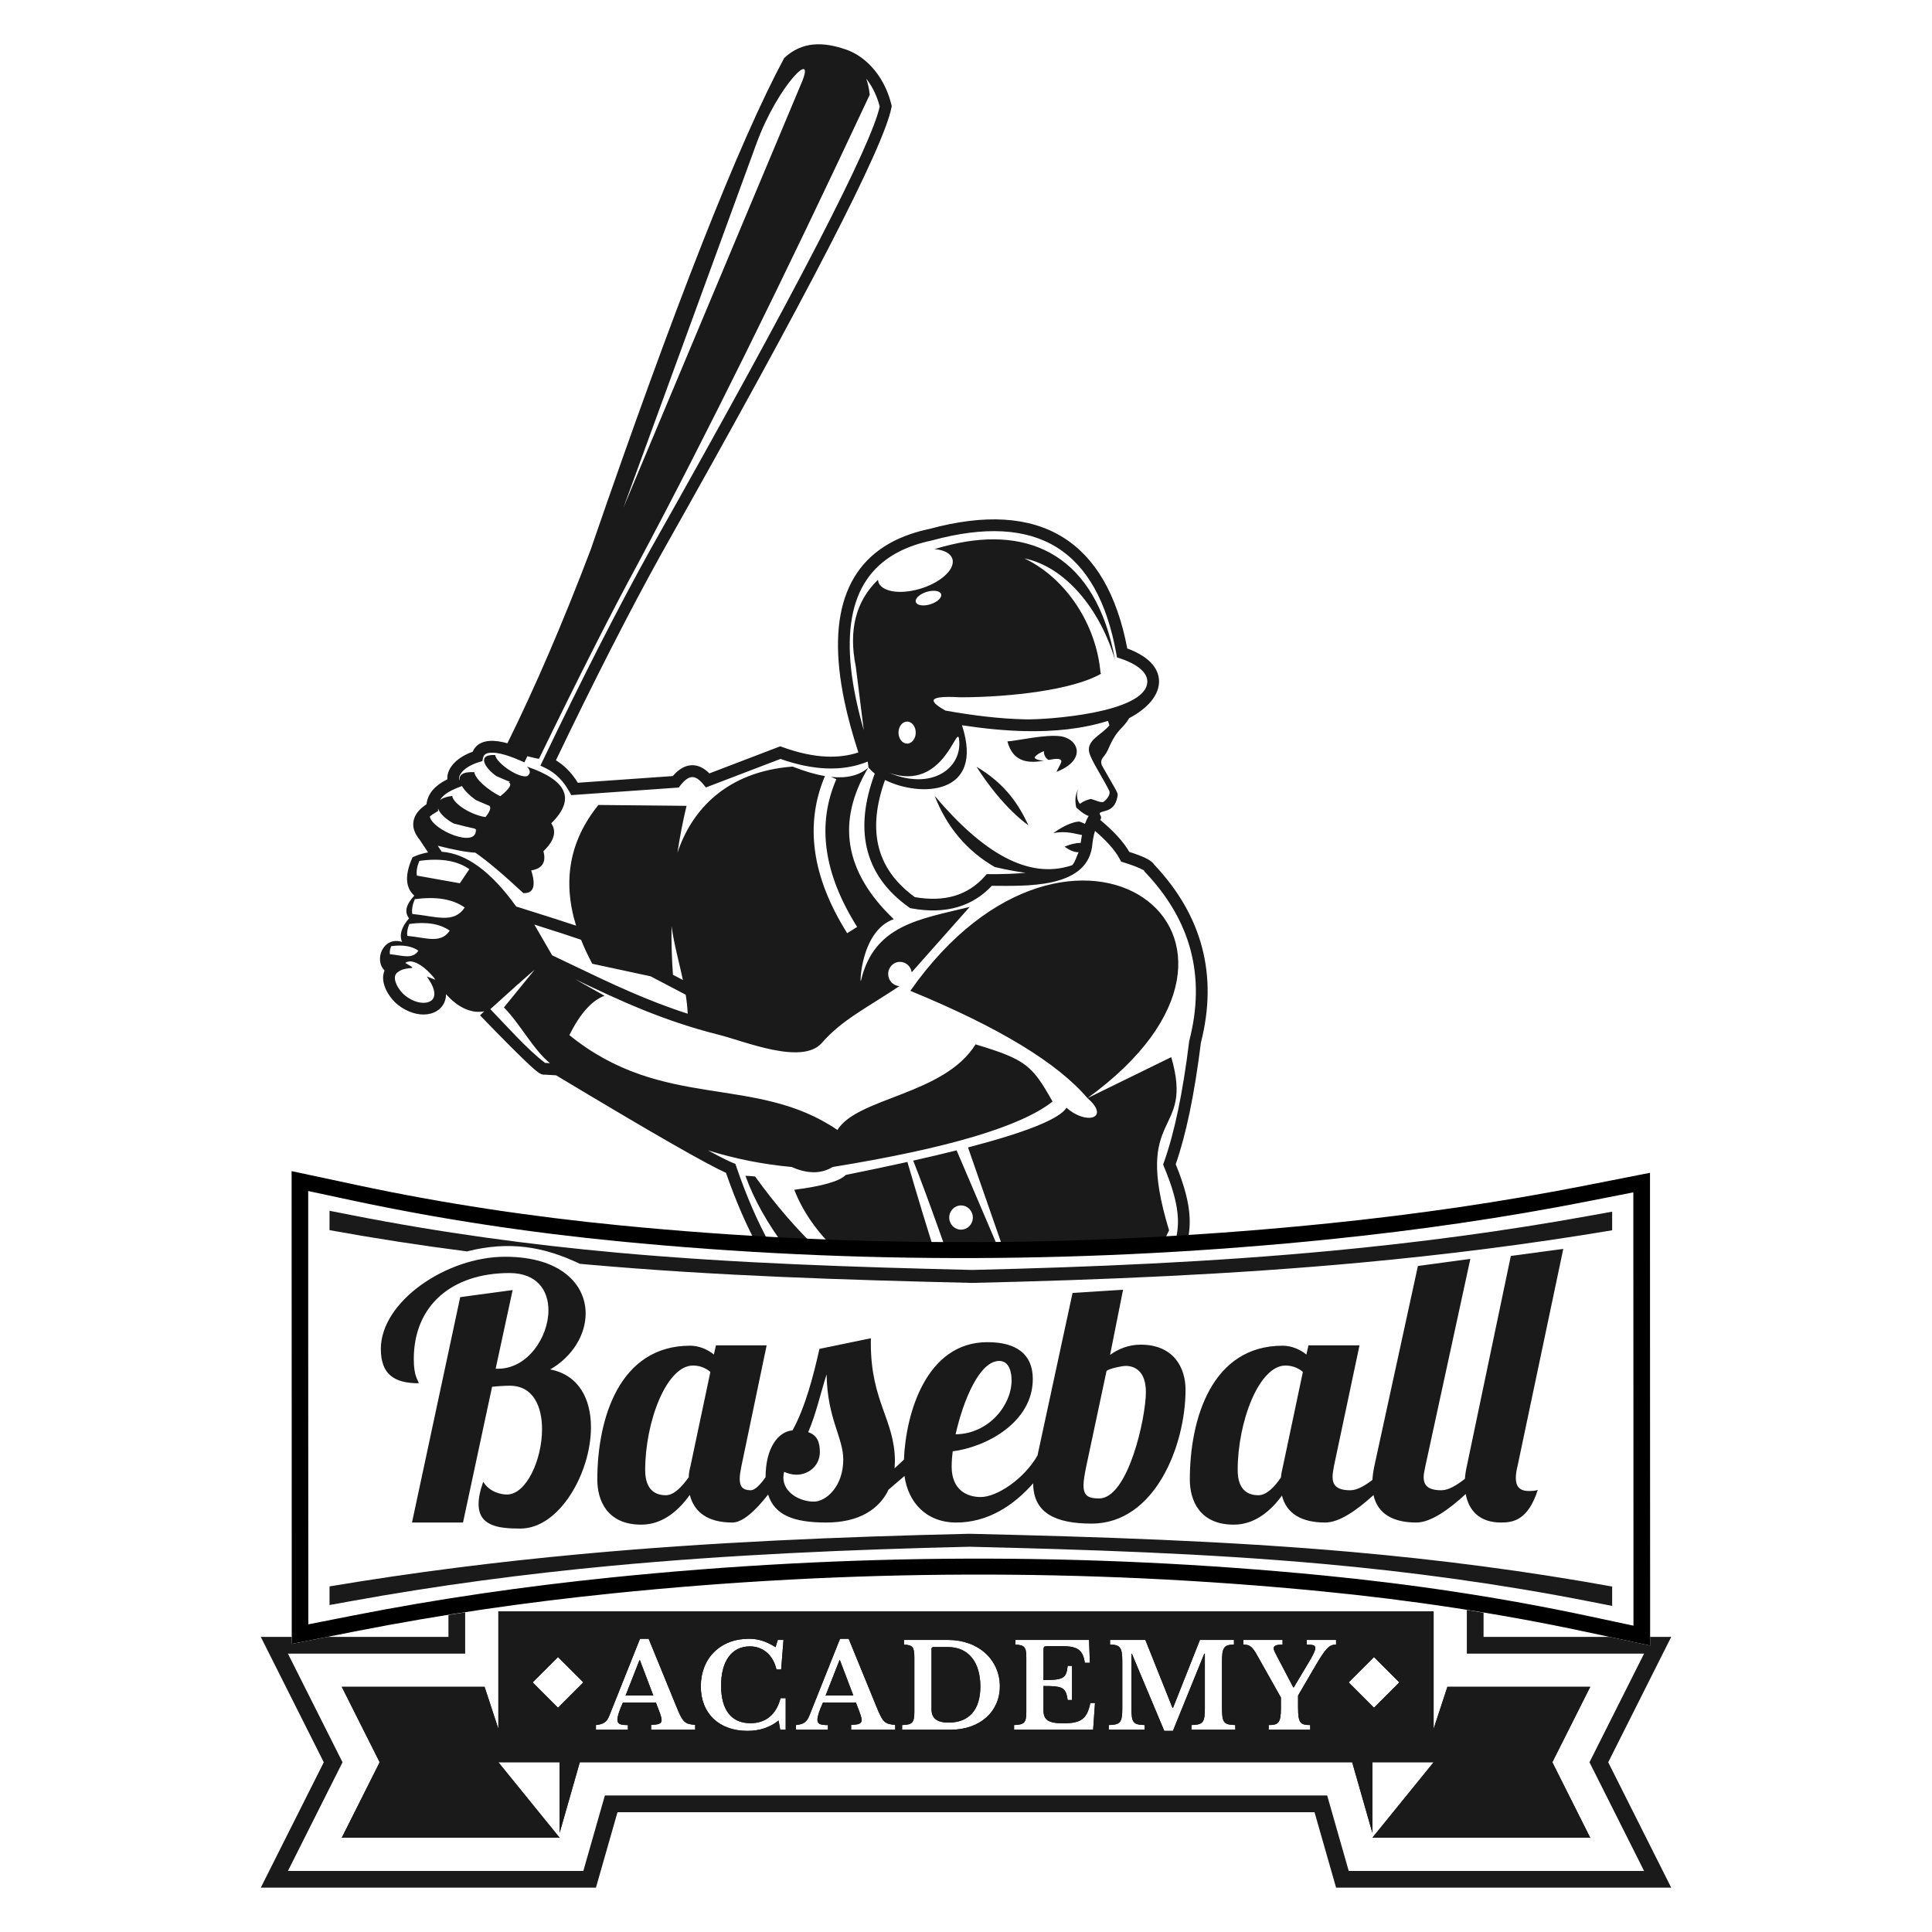 <?xml version="1.0" encoding="utf-8"?>
<!-- Generator: Adobe Illustrator 22.1.0, SVG Export Plug-In . SVG Version: 6.00 Build 0)  -->
<svg version="1.1" xmlns="http://www.w3.org/2000/svg" xmlns:xlink="http://www.w3.org/1999/xlink" x="0px" y="0px"
	 viewBox="22.366 337.079 100 100" enable-background="new 22.366 337.079 100 100" xml:space="preserve">
<g id="background">
	<g>
		<path fill-rule="evenodd" clip-rule="evenodd" fill="#1A1A1A" d="M67.384,341.98c-4.533,9.687-8.538,17.786-12.013,24.298
			c-1.301,2.39-3.002,5.747-5.104,10.071c-0.019,0.014-0.221-0.029-0.607-0.128l-0.024,0.052l-0.127,0.267l-0.27-0.118
			c-0.353-0.154-0.676-0.266-0.956-0.329c-0.268-0.06-0.491-0.074-0.656-0.036c-0.114,0.026-0.194,0.081-0.232,0.168
			c-0.01,0.023-0.018,0.048-0.024,0.074l-0.039,0.175l-0.17,0.051c-0.121,0.036-0.234,0.079-0.337,0.126
			c-0.265,0.122-0.467,0.275-0.587,0.436c-0.092,0.122-0.129,0.244-0.098,0.346c0.004,0.013,0.008,0.025,0.014,0.036l0.006,0.013
			c-0.05-0.274,0.147-0.469,0.755-0.436c0.057,0.372,0.73,0.939,1.346,1.246c0.49-0.395,0.632-0.636,0.426-0.723
			c0.029-0.005,0.058-0.01,0.086-0.015c-0.217-0.087-0.456-0.189-0.718-0.306c-0.616-0.438-1.023-1.14-0.058-1.088
			c0.067,0.438,1.266,1.237,1.671,1.084c0.172-0.138,0.161-0.3-0.032-0.487c2.107,0.713,2.528,1.691,1.264,2.936
			c0.288,0.425,0.153,0.907-0.406,1.445c0.153,0.569-0.058,0.9-0.632,0.994c0.256,0.808,0.12,1.2-0.407,1.174
			c-1.055-0.981-1.882-1.679-2.484-2.092c-0.443-0.022-1.093-0.142-1.947-0.36l0.207,0.312c1.281,0.091,2.566,1.037,3.854,2.835
			l0.373,0.117c1.26,0.395,2.168,0.686,2.726,0.873c-0.716-2.325-0.331-4.408,1.156-6.247c3.041,0.03,4.562,0.045,4.562,0.045
			c-0.193,0.805-0.349,1.615-0.471,2.429c0.738-2.223,2.549-4.202,5.959-4.461c0.618,0.244,1.176,0.407,1.675,0.491
			c-0.527,1.247-0.697,2.544-0.511,3.894c0.189,1.364,0.744,2.778,1.663,4.239l0.515-0.324c-0.873-1.388-1.398-2.721-1.575-4
			c-0.175-1.265-0.009-2.48,0.499-3.646l-0.279-0.121c0.834,0.087,1.481-0.076,1.942-0.488l-0.038-0.304
			c-0.651,0.266-1.365,0.384-2.141,0.354c-0.737-0.03-1.529-0.193-2.377-0.491l-3.859,1.476l-0.139-0.168
			c-0.21-0.254-0.403-0.377-0.578-0.369c-0.183,0.008-0.386,0.153-0.607,0.435l-0.084,0.107l-5.562,0.392l-0.094-0.171
			c-0.16-0.29-0.343-0.537-0.549-0.741c-0.203-0.201-0.43-0.362-0.68-0.483l-0.273-0.131l0.131-0.273
			c1.042-2.177,2.024-4.17,2.947-5.98c0.929-1.821,1.817-3.494,2.663-5.02l0.001-0.001c3.764-6.67,6.637-11.925,8.619-15.766
			c1.922-3.724,2.989-6.083,3.201-7.075c-0.139-0.549-0.381-1.041-0.695-1.441C67.289,341.396,67.349,341.673,67.384,341.98
			L67.384,341.98z M61.603,401.619c-0.605-1.112-1.159-2.391-1.661-3.837c-0.496-0.22-1.428-0.721-2.797-1.505
			c-1.462-0.836-3.461-2.017-5.996-3.54l-0.572-0.034c-0.109,0.018-0.237-0.028-0.383-0.138c-0.093-0.07-0.224-0.183-0.391-0.337
			c-0.503-0.463-1.367-1.327-2.591-2.595l0.219-0.211c-0.563,0.12-1.295-0.108-1.978-0.885c-0.001,0.084-0.01,0.164-0.027,0.239
			c-0.053,0.232-0.174,0.42-0.346,0.558c-0.163,0.131-0.369,0.214-0.601,0.244c-0.453,0.059-1.017-0.091-1.528-0.498
			c-0.215-0.17-0.464-0.467-0.613-0.791c-0.103-0.225-0.162-0.468-0.138-0.705c0.01-0.095,0.032-0.187,0.069-0.276
			c-0.557-0.541-0.08-1.78,0.908-1.477c-0.155-0.358-0.034-0.765,0.361-1.22c-0.252-0.319-0.162-0.71,0.271-1.174
			c-0.468-0.419-0.498-1.081-0.09-1.987c0.268-0.122,0.536-0.206,0.804-0.252l-0.438-0.658c-0.063-0.076-0.118-0.154-0.164-0.233
			c-0.152-0.258-0.2-0.513-0.144-0.766c0.054-0.242,0.201-0.465,0.443-0.669c0.065-0.055,0.139-0.11,0.22-0.164
			c0.032-0.284,0.149-0.539,0.35-0.766c0.178-0.201,0.422-0.376,0.731-0.525c-0.018-0.239,0.064-0.478,0.228-0.698
			c0.179-0.24,0.461-0.459,0.82-0.624c0.084-0.039,0.172-0.075,0.264-0.107l0.004-0.01c0.122-0.279,0.346-0.447,0.653-0.518
			c0.255-0.058,0.568-0.043,0.923,0.036c0.071,0.016,0.143,0.034,0.217,0.055c1.443-2.922,2.877-6.255,4.301-10
			c4.352-12.643,7.694-21.134,10.026-25.472c0.93-0.866,2.021-0.841,3.182-0.441v-0.001c0.485,0.167,0.928,0.464,1.303,0.857
			c0.5,0.525,0.877,1.224,1.065,2.015l0.014,0.061l-0.012,0.065c-0.189,1.011-1.279,3.446-3.271,7.306
			c-1.974,3.825-4.851,9.086-8.63,15.784l0,0c-0.829,1.494-1.713,3.16-2.651,5c-0.906,1.776-1.845,3.678-2.817,5.706
			c0.208,0.127,0.4,0.278,0.578,0.454c0.206,0.204,0.391,0.44,0.555,0.709l4.914-0.346c0.31-0.359,0.634-0.546,0.971-0.561
			c0.323-0.014,0.631,0.126,0.925,0.423l3.67-1.403l0.107,0.039c0.83,0.301,1.597,0.466,2.301,0.494
			c0.587,0.023,1.132-0.048,1.634-0.215c-0.309-0.946-0.55-1.833-0.724-2.663c-0.48-2.303-0.439-4.174,0.124-5.613
			c0.575-1.471,1.684-2.483,3.324-3.036c0.301-0.101,0.618-0.187,0.952-0.257c2.875-0.78,5.175-0.639,6.898,0.425
			c1.694,1.045,2.809,2.966,3.344,5.762c0.62,0.229,1.052,0.517,1.315,0.838c0.251,0.306,0.354,0.64,0.324,0.982
			c-0.029,0.329-0.182,0.653-0.444,0.957c-0.259,0.3-0.631,0.584-1.099,0.832c-0.372,0.634-0.599,0.483-1.097,1.633
			c-0.17,0.402-0.439,0.438-0.315,0.805c0.607,1.085,0.836,1.409,0.82,1.534c-0.111,0.847-0.653,0.795-0.878,0.899
			c-0.171,0.111,0.133,0.172-0.026,0.393c0.346,0.29,0.641,0.568,0.885,0.834c0.263,0.286,0.469,0.56,0.62,0.823
			c0.345,0.11,0.616,0.211,0.815,0.305c0.238,0.112,0.398,0.231,0.477,0.357c1.247,1.322,2.072,2.753,2.475,4.291
			c0.404,1.541,0.383,3.184-0.063,4.93c-0.166,1.339-0.36,2.542-0.583,3.608c-0.214,1.023-0.454,1.915-0.719,2.675
			c0.454,1.109,0.686,1.986,0.72,2.773c0.021,0.493-0.034,0.945-0.159,1.391c-0.217,0.014-0.433,0.027-0.65,0.04
			c0.153-0.454,0.223-0.907,0.202-1.404c-0.032-0.736-0.263-1.58-0.72-2.674l-0.045-0.109l0.039-0.11
			c0.273-0.764,0.519-1.665,0.736-2.705c0.219-1.043,0.41-2.233,0.575-3.569l0.001-0.011l0.007-0.027
			c0.426-1.654,0.449-3.206,0.07-4.655c-0.38-1.448-1.165-2.799-2.355-4.054l-0.041-0.043l-0.022-0.054
			c-0.001-0.003-0.07-0.037-0.207-0.101c-0.197-0.092-0.481-0.196-0.853-0.311l-0.122-0.038l-0.059-0.113
			c-0.128-0.248-0.324-0.516-0.588-0.804c-0.199-0.216-0.434-0.442-0.706-0.676c-0.068,0.223-0.122,0.501-0.157,0.85v0.004
			c-0.343,2.154-3.487,1.993-5.182,1.988c-0.501,0.533-1.089,0.9-1.765,1.099c-0.708,0.21-1.508,0.232-2.398,0.069l-0.067-0.012
			l-0.055-0.039c-1.19-0.844-1.921-1.881-2.194-3.109c-0.249-1.122-0.11-2.394,0.419-3.816c-0.132-0.102-0.243-0.211-0.328-0.323
			c-1.682,2.804-1.245,5.423,1.31,7.858c-1.725,0.607-1.764,3.467-1.699,3.189c0.677-2.887,3.02-3.183,5.628-3.821l-3.001,3.383
			c-0.041-0.306-0.296-0.541-0.606-0.541c-0.337,0-0.611,0.281-0.611,0.627c0,0.338,0.26,0.613,0.585,0.627
			c-1.777,1.182-2.972,1.748-4.02,2.943c-1.018,1.163-3.985-0.085-5.33-0.423c-2.86-0.717-5.096-1.755-7.424-2.869l1.509,0.85
			c-0.656,0.24-1.264,0.919-1.822,2.036c4.865,3.946,9.61,2.006,13.875,4.909c1.043-1.687,5.522-1.809,7.15-4.429
			c2.621,0.786,2.934,1.095,3.986,2.959c-1.634,1.293-5.428,2.422-11.381,3.387c-0.595,0.363-1.303,0.363-2.123,0
			c-1.475-0.134-2.918-0.421-4.331-0.86c0.611,0.332,1.04,0.548,1.287,0.647l0.13,0.053l0.045,0.131
			c0.53,1.547,1.116,2.896,1.757,4.045c0.028,0.051,0.057,0.101,0.086,0.151C62.079,401.642,61.841,401.631,61.603,401.619
			L61.603,401.619z M63.047,401.686c0.554,0.024,1.107,0.045,1.659,0.064c-1.112-1.052-2.197-2.311-3.256-3.776
			c-0.162-0.018-0.329-0.03-0.5-0.036C61.38,399.145,62.079,400.394,63.047,401.686L63.047,401.686z M65.627,401.78
			c1.721,0.053,3.427,0.084,5.118,0.094c-0.374-1.176-0.839-2.69-1.412-4.653c-0.977,0.217-2.039,0.441-3.189,0.672
			c-0.317,0.326-1.205,0.582-2.665,0.768C63.898,399.752,64.614,400.792,65.627,401.78L65.627,401.78z M71.368,401.876
			c0.921,0.002,1.838-0.002,2.75-0.012l-2.238-5.243c-0.688,0.172-1.436,0.35-2.247,0.532c0.365,0.925,0.796,2.083,1.292,3.474
			C71.067,401.022,71.215,401.439,71.368,401.876L71.368,401.876z M74.347,401.861c2.744-0.034,5.451-0.126,8.118-0.275
			c0.142-0.266,0.279-0.541,0.412-0.825c-1.919-6.303,1.32-4.801,0.113-8.965l-4.336,2.123c11.565-8.391-0.83-17.432-9.169-5.555
			c4.553,1.871,7.609,3.723,9.169,5.555l0,0c1.199,1.033-0.047,1.419-1.084,0.497c-0.369,0.579-2.069,1.264-5.1,2.054
			L74.347,401.861L74.347,401.861z M78.265,378.685c-0.147-0.149-0.223-0.52-0.071-0.798c-0.167,0.283-0.207,0.612-0.121,0.989
			c0.27,0.248,0.483,0.394,0.639,0.437c-0.068,0.116-0.131,0.25-0.188,0.406c-0.123-0.04-0.236-0.129-0.355-0.114
			c-0.571,0.07-1.145,0.507-1.283,0.593c0.694-0.131,1.138,0.048,1.482,0.102c-0.024,0.125-0.046,0.26-0.064,0.406
			c-0.245,0-0.524,0.065-0.838,0.196c0.294,0.206,0.536,0.301,0.727,0.285c-0.07,0.137-0.197,0.566-0.342,0.679
			c-2.256,0.755-4.612-0.645-7.107-3.593c0.632,1.623,1.669,2.85,3.111,3.683c0.598,0.139,1.129,0.239,1.594,0.299
			c-0.548,0.052-1.172,0.075-1.873,0.069l-0.138-0.001l-0.092,0.104c-0.443,0.502-0.968,0.842-1.575,1.021
			c-0.599,0.177-1.283,0.199-2.051,0.067c-1.031-0.747-1.664-1.649-1.899-2.705c-0.217-0.977-0.1-2.097,0.353-3.359
			c1.8,0.896,5.174,0.826,3.984-2.833c1.106,0.168,2.207,0.281,3.282,0.304c1.497,0.031,2.942-0.114,4.274-0.53l0.076,0.226
			c-0.368,0.477-1.192,0.758-1.049,1.391c0.095,0.419,0.684,1.285,1.033,1.989c0.106,0.214-0.162,0.498-0.283,0.579
			c-0.116,0.078-0.464-0.094-0.658-0.147C78.67,378.472,78.465,378.528,78.265,378.685L78.265,378.685z M74.509,375.454
			c0.308,1.164,1.206,1.113,1.906,0.999c-0.287-0.009-0.559-0.104-0.48-0.197c0.117-0.138,0.208-0.184,0.464-0.302
			c-0.018,0.137,0.063,0.368,0.242,0.459c0.33-0.058,0.558-0.097,0.645,0.018c0.066,0.087-0.083,0.266-0.24,0.601
			c1.58-0.613,1.156-1.711,0.211-1.845C76.482,375.077,74.975,375.43,74.509,375.454L74.509,375.454z M72.912,376.767
			c1.372,2.159,2.686,3.029,2.686,3.029C75.122,378.795,74.474,377.696,72.912,376.767L72.912,376.767z M46.275,377.765
			c0.148,0.243,0.412,0.506,0.715,0.721c0.256,0.114,0.495,0.217,0.718,0.309c0.08,0.108,0.009,0.3-0.213,0.575
			c-0.682-0.091-1.655-0.656-1.724-1.094c-0.313,0.039-0.517,0.118-0.634,0.222c0.03-0.052,0.066-0.102,0.108-0.15
			c0.158-0.179,0.406-0.335,0.743-0.47L46.275,377.765L46.275,377.765z M45.038,378.927c0.097,0.271,0.421,0.568,0.81,0.775
			c0.402,0.108,0.764,0.196,1.085,0.265c0.023,0.013,0.044,0.027,0.064,0.041c0.071,1.026-2.276,0.021-2.384-0.668
			c0.077-0.065,0.169-0.13,0.275-0.192l0.151-0.089L45.038,378.927L45.038,378.927z M47.087,380.094
			c-0.03-0.028-0.06-0.056-0.091-0.085C47.033,380.035,47.064,380.064,47.087,380.094L47.087,380.094z M42.615,386.053
			c-0.065,0.158-0.088,0.297-0.069,0.415c0.678,0.067,1.166,0.281,1.477-0.182C43.684,386.048,43.215,385.97,42.615,386.053
			L42.615,386.053z M43.552,384.903c0.891-0.124,1.588-0.009,2.091,0.346c-0.462,0.688-1.186,0.369-2.193,0.27
			C43.421,385.344,43.455,385.139,43.552,384.903L43.552,384.903z M43.833,383.623c1.103-0.154,1.965-0.011,2.588,0.429
			c-0.572,0.851-1.468,0.457-2.715,0.333C43.67,384.168,43.713,383.914,43.833,383.623L43.833,383.623z M44.071,381.638
			c1.103-0.154,1.965-0.011,2.588,0.429c0,0-0.164,0.243-0.492,0.73c0,0-0.741-0.132-2.223-0.397
			C43.908,382.184,43.951,381.93,44.071,381.638L44.071,381.638z M63.814,341.462c-6.123,14.606-9.185,21.908-9.185,21.908
			s2.296-6.284,6.887-18.851C62.636,341.453,64.7,339.456,63.814,341.462L63.814,341.462z M72.006,375.337
			c-0.106-0.823-0.786,2.73-3.606,1.749C70.648,378.021,72.195,376.8,72.006,375.337L72.006,375.337z M69.318,374.427
			c-0.247,0-0.446,0.256-0.446,0.571c0,0.315,0.2,0.571,0.446,0.571c0.246,0,0.446-0.256,0.446-0.571
			C69.765,374.683,69.565,374.427,69.318,374.427L69.318,374.427z M72.109,399.472c-0.337,0-0.611,0.281-0.611,0.627
			c0,0.346,0.274,0.627,0.611,0.627c0.338,0,0.611-0.281,0.611-0.627C72.72,399.753,72.447,399.472,72.109,399.472L72.109,399.472z
			 M47.746,389.312c0.793,0.82,1.914,2.087,2.815,2.768c0.005,0.004,0.006,0.008,0.005,0.014l0.266,0.016
			c-0.872-0.712-1.539-2.034-2.383-2.886l1.589-1.95c-0.472,0.397-1.203,1.047-2.29,2.037L47.746,389.312L47.746,389.312z
			 M43.342,386.921c0.8,0.45,0.125,0.101-0.378,0.468c-0.101,0.074-0.149,0.165-0.158,0.26c-0.012,0.118,0.024,0.254,0.086,0.388
			c0.108,0.235,0.287,0.448,0.439,0.569c0.376,0.298,0.77,0.411,1.074,0.371c0.118-0.015,0.22-0.055,0.295-0.116
			c0.066-0.053,0.114-0.127,0.134-0.218c0.045-0.2-0.023-0.483-0.258-0.842l-0.117-0.179l0.44,0.17
			C44.809,387.608,43.869,386.548,43.342,386.921L43.342,386.921z M57.962,389.549c-2.161-0.697-4.004-1.581-5.938-2.508
			c-0.391-0.187-0.784-0.376-1.079-0.516l-0.922-1.591c1.197,0.378,1.983,0.634,2.358,0.767l0.041,0.015l0.022,0.011
			c0.161,0.405,0.354,0.817,0.58,1.236l3.014,0.648l1.821,0.955C57.909,388.89,57.946,389.217,57.962,389.549L57.962,389.549z
			 M57.714,387.805l-0.516-0.271c-0.061-0.843-0.086-1.681-0.074-2.514C57.261,385.983,57.519,386.892,57.714,387.805
			L57.714,387.805z M81.748,372.415c-0.14,1.575-5.202,1.921-6.296,1.898c-1.351-0.028-2.753-0.205-4.158-0.456
			c-0.657-0.382-1.21-0.803,0.784-0.686c2.628-0.005,5.84-0.389,7.279-1.219l-0.029-0.048c-0.21-2.455-1.74-4.874-3.944-5.925
			c2.136,0.443,3.916,2.635,4.692,5.244c-0.983-5.394-4.4-6.915-8.446-5.962c-0.312,0.072-0.609,0.152-0.892,0.239
			c0.565,0.047,0.944,0.283,0.944,0.654c0,0.561-0.867,1.217-1.937,1.465c-1.047,0.243-1.899,0.005-1.936-0.531
			c-1.148,1.11-1.531,2.608-1.147,4.496c0.141,1.125,0.276,2.193,0.413,3.29c-0.163-0.568-0.3-1.112-0.408-1.633
			c-0.456-2.184-0.424-3.94,0.095-5.267c0.507-1.295,1.49-2.189,2.95-2.682c0.276-0.093,0.571-0.172,0.883-0.238l0.018-0.005
			c2.714-0.739,4.86-0.622,6.437,0.352c1.576,0.972,2.609,2.815,3.099,5.527l0.032,0.177l0.172,0.057
			c0.596,0.198,0.99,0.443,1.207,0.707C81.704,372.047,81.764,372.232,81.748,372.415L81.748,372.415z M70.423,367.689
			c-0.366,0.085-0.662,0.309-0.662,0.501c0,0.192,0.296,0.279,0.662,0.194c0.366-0.085,0.662-0.309,0.662-0.501
			C71.085,367.691,70.789,367.605,70.423,367.689z"/>
		<path fill-rule="evenodd" clip-rule="evenodd" d="M54.078,419.552c-2.231,0.228-4.458,0.501-6.677,0.827
			c-2.217,0.325-4.425,0.702-6.624,1.135l-3.311,0.653v-3.257c0-2.735-0.001-5.469-0.002-8.204
			c-0.002-4.265-0.004-8.529-0.004-12.794v-0.216l3.356,0.717c2.255,0.482,4.526,0.893,6.806,1.24
			c2.283,0.347,4.576,0.63,6.874,0.855c6.092,0.596,12.213,0.883,18.334,0.862c6.121-0.021,12.239-0.351,18.328-0.973
			c2.231-0.228,4.457-0.502,6.677-0.827c2.216-0.325,4.425-0.702,6.623-1.135l3.312-0.652v3.257c0,2.848,0.001,5.695,0.002,8.543
			l0.004,9.359v3.312l-3.356-0.717c-2.256-0.482-4.526-0.893-6.806-1.24c-2.283-0.348-4.576-0.631-6.875-0.855
			c-6.091-0.596-12.213-0.883-18.334-0.862C66.284,418.6,60.167,418.929,54.078,419.552L54.078,419.552z M106.914,421.223v-2.282
			c0-2.848,0-5.696-0.002-8.545l-0.005-9.357v-2.244l-2.28,0.449c-2.212,0.436-4.435,0.815-6.666,1.142
			c-2.232,0.327-4.472,0.603-6.716,0.833c-6.118,0.625-12.265,0.955-18.416,0.977c-6.15,0.021-12.3-0.267-18.421-0.866
			c-2.315-0.226-4.624-0.511-6.923-0.861c-2.297-0.349-4.584-0.764-6.856-1.249l-2.311-0.494v6.758l0.006,13.426v2.244l2.28-0.449
			c2.212-0.436,4.436-0.815,6.666-1.142c2.232-0.327,4.472-0.603,6.717-0.833c6.118-0.625,12.265-0.955,18.415-0.976
			c6.15-0.021,12.3,0.267,18.42,0.866c2.315,0.226,4.624,0.511,6.923,0.861c2.297,0.349,4.584,0.764,6.856,1.249L106.914,421.223z"
			/>
		<path fill-rule="evenodd" clip-rule="evenodd" fill="#1A1A1A" d="M72.68,402.811c6.201-0.146,12.403-0.409,18.577-0.989
			c4.489-0.422,8.96-1.014,13.39-1.817l1.164-0.211v0.964c-4.3,0.722-8.629,1.267-12.979,1.67
			c-6.696,0.619-13.421,0.899-20.147,1.054c-6.613-0.156-13.234-0.362-19.822-0.945c-0.161-0.014-0.322-0.028-0.482-0.043
			c-1.875-0.897-3.665-1.194-5.845-0.643c-2.421-0.311-4.712-0.665-7.114-1.1v-1.002l1.188,0.233
			c4.553,0.895,9.159,1.526,13.79,1.943C60.475,402.471,66.58,402.664,72.68,402.811L72.68,402.811z M105.811,420.201l-1.187-0.233
			c-4.553-0.895-9.159-1.526-13.79-1.943c-6.076-0.547-12.181-0.74-18.28-0.887c-6.201,0.146-12.403,0.409-18.576,0.989
			c-4.49,0.422-8.961,1.014-13.391,1.817l-1.165,0.211v-0.964c4.301-0.722,8.63-1.268,12.982-1.67
			c6.696-0.619,13.42-0.899,20.146-1.054c6.613,0.156,13.234,0.362,19.821,0.945c4.516,0.4,8.992,0.981,13.44,1.786V420.201z"/>
		<g>
			<path fill-rule="evenodd" clip-rule="evenodd" fill="#1A1A1A" d="M71.437,422.33h-0.754c-0.066,0-0.102,0.042-0.102,0.102v3.12
				c0,0.465,0.284,0.688,0.887,0.688c1.05,0,1.642-0.658,1.642-1.865C73.109,423.09,72.475,422.33,71.437,422.33z"/>
			<polygon fill-rule="evenodd" clip-rule="evenodd" fill="#1A1A1A" points="65.817,423.012 65.099,424.84 66.535,424.84 
				65.841,423.012 			"/>
			<path fill-rule="evenodd" clip-rule="evenodd" fill="#1A1A1A" d="M104.676,424.389h-7.393l-0.713,2.173v-2.173v-2.22v-1.685
				c-16.136,0-32.273,0-48.409,0v1.685v2.22v2.173l-0.713-2.173h-7.392l1.962,3.904l-1.962,3.905h11.275l-3.169-3.905h3.169v3.659
				l1.046-3.659c13.326,0,26.652,0,39.978,0l1.046,3.659v-3.659h3.169l-3.169,3.905h11.275l-1.962-3.905L104.676,424.389z
				 M51.249,425.472l-1.313-1.312l1.313-1.312l1.312,1.312L51.249,425.472z M58.349,426.609h-2.281v-0.248
				c0.386-0.018,0.543-0.06,0.543-0.253c0-0.114-0.06-0.29-0.157-0.543l-0.139-0.362h-1.708c-0.193,0.435-0.284,0.718-0.284,0.887
				c0,0.241,0.181,0.278,0.543,0.278v0.242h-1.654v-0.242c0.386-0.042,0.555-0.145,0.694-0.489l1.587-3.977h0.447l1.442,3.524
				c0.332,0.815,0.423,0.881,0.966,0.935V426.609z M63.033,426.609H62.75l-0.085-0.477c-0.446,0.362-0.984,0.537-1.611,0.537
				c-1.466,0-2.414-0.899-2.414-2.305c0-1.46,1.014-2.462,2.487-2.462c0.489,0,0.887,0.127,1.382,0.435l0.115-0.374h0.295
				l-0.121,1.527h-0.242c-0.169-0.736-0.688-1.195-1.376-1.195c-0.947,0-1.491,0.772-1.491,2.034c0,1.243,0.525,1.943,1.515,1.943
				c0.796,0,1.34-0.441,1.563-1.298h0.266V426.609z M68.702,426.609h-2.281v-0.248c0.386-0.018,0.543-0.06,0.543-0.253
				c0-0.114-0.06-0.29-0.157-0.543l-0.139-0.362H64.96c-0.193,0.435-0.284,0.718-0.284,0.887c0,0.241,0.181,0.278,0.543,0.278v0.242
				h-1.654v-0.242c0.386-0.042,0.555-0.145,0.694-0.489l1.587-3.977h0.447l1.442,3.524c0.332,0.815,0.422,0.881,0.966,0.935V426.609
				z M71.576,426.609h-2.517v-0.242c0.531-0.018,0.634-0.115,0.634-0.688v-2.788c0-0.561-0.078-0.664-0.537-0.688v-0.241h2.294
				c1.545,0,2.668,1.014,2.668,2.402C74.117,425.685,73.072,426.609,71.576,426.609z M78.946,426.609h-4.092v-0.242
				c0.537-0.018,0.634-0.121,0.634-0.688v-2.788c0-0.561-0.085-0.664-0.567-0.688v-0.241h3.814l0.042,1.183h-0.26
				c-0.102-0.676-0.374-0.863-1.231-0.863h-0.682c-0.205,0-0.229,0.03-0.229,0.223v1.533c1.032,0,1.183-0.084,1.255-0.736h0.223
				v1.768H77.63c-0.102-0.652-0.247-0.724-1.255-0.724v1.243c0,0.519,0.254,0.688,1.032,0.688c0.917,0,1.225-0.23,1.394-1.05h0.241
				L78.946,426.609z M86.304,426.609h-2.269v-0.242c0.597-0.018,0.694-0.121,0.694-0.869v-2.824h-0.03l-1.623,3.995h-0.447
				l-1.678-3.995h-0.024v2.782c0,0.797,0.091,0.893,0.688,0.911v0.242h-1.859v-0.242c0.598-0.018,0.7-0.121,0.7-0.869v-2.426
				c0-0.682-0.091-0.869-0.634-0.869v-0.241h1.828l1.406,3.519h0.024l1.394-3.519h1.762v0.241c-0.537,0-0.621,0.181-0.621,0.911
				v2.342c0,0.797,0.091,0.893,0.688,0.911V426.609z M91.52,422.203c-0.35,0-0.531,0.181-1.086,1.129l-0.881,1.509v0.615
				c0,0.803,0.115,0.911,0.628,0.911v0.242h-2.148v-0.242c0.501,0,0.633-0.109,0.633-0.869v-0.555l-1.249-2.221
				c-0.241-0.423-0.38-0.519-0.694-0.519v-0.241h2.028v0.241c-0.338,0-0.459,0.066-0.459,0.193c0,0.079,0.049,0.181,0.151,0.374
				l0.863,1.648h0.024l0.76-1.268c0.266-0.447,0.356-0.64,0.356-0.766c0-0.139-0.102-0.181-0.44-0.181v-0.241h1.515V422.203z
				 M93.484,425.472l-1.312-1.312l1.312-1.312l1.312,1.312L93.484,425.472z"/>
			<polygon fill-rule="evenodd" clip-rule="evenodd" fill="#1A1A1A" points="55.464,423.012 54.746,424.84 56.182,424.84 
				55.489,423.012 			"/>
		</g>
		<path fill-rule="evenodd" clip-rule="evenodd" fill="#1A1A1A" d="M49.304,416.197c2.018,0,3.65-2.88,3.65-5.246
			c0-1.431-0.605-2.697-2.109-2.99c1.174-0.678,1.834-1.816,1.834-2.898c0-1.504-1.284-2.935-4.163-2.935
			c-3.063,0-6.438,2.329-6.438,4.769c0,1.321,0.697,1.779,1.962,1.779c-0.018-0.165-0.257-0.312-0.257-1.248
			c0-2.788,1.981-4.457,4.952-4.457c1.431,0,2.018,0.899,2.018,1.926c0,1.394-1.082,3.027-2.605,3.027H48.02l0.88-4.072
			l-2.714,0.367l-2.495,11.665h2.641l1.504-7.025c0.33-0.037,0.678-0.055,0.917-0.055c1.211,0,1.669,1.064,1.669,2.256
			c0,1.559-0.807,3.375-1.816,3.375c-0.257,0-0.881-0.092-1.229-0.66c-0.165,0.459-0.239,0.844-0.239,1.155
			C47.139,416.087,48.203,416.197,49.304,416.197L49.304,416.197z M88.757,406.732c-3.668,0-4.806,3.779-4.806,6.933
			c0,1.082,0.514,2.33,2.274,2.33c1.119,0,1.944-0.752,2.495-1.504c0.239,0.954,1.045,1.394,2.238,1.394
			c0.747,0,1.668-0.665,2.499-1.42c0.217,0.973,1.019,1.42,2.215,1.42c0.765,0,1.714-0.697,2.559-1.475
			c0.16,0.873,0.736,1.475,1.824,1.475c0.624,0,1.394-0.11,1.907-1.688c-0.146,0.055-0.348,0.055-0.477,0.055
			c-0.514,0-0.66-0.293-0.66-0.678c0-0.202,0.037-0.404,0.091-0.624l2.365-11.23l-2.715,0.367l-2.274,10.863
			c-0.053,0.226-0.087,0.453-0.102,0.672c-0.425,0.333-0.85,0.593-1.219,0.593c-0.715,0-0.917-0.275-0.917-0.678
			c0-0.147,0.036-0.312,0.092-0.587l2.325-10.711l-2.714,0.367l-2.252,10.344c-0.056,0.265-0.09,0.508-0.104,0.73
			c-0.399,0.305-0.796,0.535-1.144,0.535c-0.733,0-0.917-0.293-0.917-0.697c0-0.165,0.037-0.367,0.074-0.568l1.32-6.236h-2.641
			l-0.11,0.477C89.656,406.916,89.197,406.732,88.757,406.732L88.757,406.732z M86.428,413.17c0-2.494,1.1-5.411,2.476-5.411
			c0.257,0,0.605,0.074,0.899,0.33l-1.027,4.861c-0.055,0.22-0.092,0.422-0.11,0.605c-0.348,0.514-0.752,0.917-1.174,0.917
			C87.033,414.472,86.428,414.271,86.428,413.17L86.428,413.17z M58.089,406.732c-3.668,0-4.806,3.779-4.806,6.933
			c0,1.082,0.514,2.33,2.274,2.33c1.137,0,1.963-0.77,2.513-1.541c0.22,0.88,0.917,1.431,2.201,1.431
			c0.532,0,1.192-0.605,1.853-1.449c0.33,1.064,1.32,1.449,3.008,1.449c1.706,0,2.751-0.697,3.228-1.706
			c0.278-0.237,0.556-0.476,0.823-0.703c0.184,1.347,1.112,2.409,2.68,2.409c1.624,0,2.962-0.872,3.98-2.03
			c0.003,1.573,1.213,2.085,3.026,2.085c3.283,0,4.861-4.053,4.861-6.933c0-1.082-0.569-2.329-2.33-2.329
			c-0.605,0-1.155,0.22-1.577,0.532l0.673-3.374l-2.615,0.167l-1.814,8.413c-0.706,1.225-2.101,2.149-2.939,2.149
			c-0.715,0-1.504-0.367-1.504-1.577c0-0.22,0.018-0.496,0.055-0.789c1.742-0.22,4.145-1.504,4.145-3.742
			c0-1.284-0.844-1.908-2.348-1.908c-3.18,0-4.23,3.713-4.322,6.078c-0.151,0.147-0.314,0.3-0.484,0.451l0.018-0.385
			c-0.018-2.146-1.247-3.063-1.247-6.089v-0.257l-2.66,0.55c-0.312,1.394-0.734,3.026-1.394,4.219
			c-0.734,0.055-1.394,0.899-1.394,2.421c-0.293,0.422-0.568,0.678-0.77,0.678c-0.422,0-0.569-0.202-0.569-0.587
			c0-0.184,0.037-0.404,0.092-0.679l1.302-6.236h-2.623l-0.11,0.477C58.988,406.916,58.53,406.732,58.089,406.732L58.089,406.732z
			 M55.76,413.17c0-2.494,1.101-5.411,2.476-5.411c0.257,0,0.605,0.074,0.899,0.33l-1.027,4.861
			c-0.055,0.202-0.092,0.403-0.092,0.587c-0.367,0.514-0.77,0.935-1.192,0.935C56.365,414.472,55.76,414.271,55.76,413.17
			L55.76,413.17z M63.592,413.409c0.642,0,1.21-0.477,1.21-1.174c0-0.55-0.165-0.88-0.605-1.027c0.403-0.917,0.66-2.091,0.954-2.99
			c0.036,2.293,0.862,3.265,0.862,4.402c0,1.412-0.899,2.183-1.523,2.183c-0.715,0-1.577-0.459-1.577-1.248
			c0-0.091,0.018-0.202,0.037-0.293C63.17,413.354,63.372,413.409,63.592,413.409L63.592,413.409z M71.828,411.318
			c0.385-1.724,1.229-3.797,2.256-3.797c0.55,0,0.642,0.642,0.642,1.027C74.707,409.851,73.515,411.299,71.828,411.318
			L71.828,411.318z M79.641,408.035c0.165-0.128,0.807-0.257,0.99-0.257c0.458,0,1.046,0.257,1.046,1.357
			c0,1.321-0.917,5.503-2.421,5.503c-0.55,0-0.807-0.128-0.807-0.679c0-0.239,0.055-0.569,0.147-1.009L79.641,408.035z"/>
		<g>
			<path fill-rule="evenodd" clip-rule="evenodd" fill="#1A1A1A" d="M108.868,421.804h-1.093v0.449l-2.103-0.449h-6.517v-1.25
				c-0.289-0.048-0.577-0.099-0.866-0.144v2.261h9.174l-2.826,5.623l2.826,5.624H95.12h-2.945l-0.62-2.171l-0.495-1.734
				c-12.462,0-24.924,0-37.386,0l-0.495,1.734l-0.62,2.171h-2.945H37.269l2.826-5.624l-2.826-5.623h9.174v-2.139
				c-0.289,0.044-0.577,0.091-0.866,0.138v1.135h-6.272l-1.84,0.363v-0.363h-1.601l3.261,6.489l-3.261,6.49h17.347l1.116-3.905
				h0.674c11.576,0,23.153,0,34.73,0h0.675l1.116,3.905h17.346l-3.261-6.49L108.868,421.804z"/>
		</g>
		<g>
			<path fill-rule="evenodd" clip-rule="evenodd" fill="#1A1A1A" d="M71.437,422.33h-0.754c-0.066,0-0.102,0.042-0.102,0.102v3.12
				c0,0.465,0.284,0.688,0.887,0.688c1.05,0,1.642-0.658,1.642-1.865C73.109,423.09,72.475,422.33,71.437,422.33z"/>
			<polygon fill-rule="evenodd" clip-rule="evenodd" fill="#1A1A1A" points="65.817,423.012 65.099,424.84 66.535,424.84 
				65.841,423.012 			"/>
			<path fill-rule="evenodd" clip-rule="evenodd" fill="#1A1A1A" d="M104.676,424.389h-7.393l-0.713,2.173v-2.173v-2.22v-1.685
				c-16.136,0-32.273,0-48.409,0v1.685v2.22v2.173l-0.713-2.173h-7.392l1.962,3.904l-1.962,3.905h11.275l-3.169-3.905h3.169v3.659
				l1.046-3.659c13.326,0,26.652,0,39.978,0l1.046,3.659v-3.659h3.169l-3.169,3.905h11.275l-1.962-3.905L104.676,424.389z
				 M51.249,425.472l-1.313-1.312l1.313-1.312l1.312,1.312L51.249,425.472z M58.349,426.609h-2.281v-0.248
				c0.386-0.018,0.543-0.06,0.543-0.253c0-0.114-0.06-0.29-0.157-0.543l-0.139-0.362h-1.708c-0.193,0.435-0.284,0.718-0.284,0.887
				c0,0.241,0.181,0.278,0.543,0.278v0.242h-1.654v-0.242c0.386-0.042,0.555-0.145,0.694-0.489l1.587-3.977h0.447l1.442,3.524
				c0.332,0.815,0.423,0.881,0.966,0.935V426.609z M63.033,426.609H62.75l-0.085-0.477c-0.446,0.362-0.984,0.537-1.611,0.537
				c-1.466,0-2.414-0.899-2.414-2.305c0-1.46,1.014-2.462,2.487-2.462c0.489,0,0.887,0.127,1.382,0.435l0.115-0.374h0.295
				l-0.121,1.527h-0.242c-0.169-0.736-0.688-1.195-1.376-1.195c-0.947,0-1.491,0.772-1.491,2.034c0,1.243,0.525,1.943,1.515,1.943
				c0.796,0,1.34-0.441,1.563-1.298h0.266V426.609z M68.702,426.609h-2.281v-0.248c0.386-0.018,0.543-0.06,0.543-0.253
				c0-0.114-0.06-0.29-0.157-0.543l-0.139-0.362H64.96c-0.193,0.435-0.284,0.718-0.284,0.887c0,0.241,0.181,0.278,0.543,0.278v0.242
				h-1.654v-0.242c0.386-0.042,0.555-0.145,0.694-0.489l1.587-3.977h0.447l1.442,3.524c0.332,0.815,0.422,0.881,0.966,0.935V426.609
				z M71.576,426.609h-2.517v-0.242c0.531-0.018,0.634-0.115,0.634-0.688v-2.788c0-0.561-0.078-0.664-0.537-0.688v-0.241h2.294
				c1.545,0,2.668,1.014,2.668,2.402C74.117,425.685,73.072,426.609,71.576,426.609z M78.946,426.609h-4.092v-0.242
				c0.537-0.018,0.634-0.121,0.634-0.688v-2.788c0-0.561-0.085-0.664-0.567-0.688v-0.241h3.814l0.042,1.183h-0.26
				c-0.102-0.676-0.374-0.863-1.231-0.863h-0.682c-0.205,0-0.229,0.03-0.229,0.223v1.533c1.032,0,1.183-0.084,1.255-0.736h0.223
				v1.768H77.63c-0.102-0.652-0.247-0.724-1.255-0.724v1.243c0,0.519,0.254,0.688,1.032,0.688c0.917,0,1.225-0.23,1.394-1.05h0.241
				L78.946,426.609z M86.304,426.609h-2.269v-0.242c0.597-0.018,0.694-0.121,0.694-0.869v-2.824h-0.03l-1.623,3.995h-0.447
				l-1.678-3.995h-0.024v2.782c0,0.797,0.091,0.893,0.688,0.911v0.242h-1.859v-0.242c0.598-0.018,0.7-0.121,0.7-0.869v-2.426
				c0-0.682-0.091-0.869-0.634-0.869v-0.241h1.828l1.406,3.519h0.024l1.394-3.519h1.762v0.241c-0.537,0-0.621,0.181-0.621,0.911
				v2.342c0,0.797,0.091,0.893,0.688,0.911V426.609z M91.52,422.203c-0.35,0-0.531,0.181-1.086,1.129l-0.881,1.509v0.615
				c0,0.803,0.115,0.911,0.628,0.911v0.242h-2.148v-0.242c0.501,0,0.633-0.109,0.633-0.869v-0.555l-1.249-2.221
				c-0.241-0.423-0.38-0.519-0.694-0.519v-0.241h2.028v0.241c-0.338,0-0.459,0.066-0.459,0.193c0,0.079,0.049,0.181,0.151,0.374
				l0.863,1.648h0.024l0.76-1.268c0.266-0.447,0.356-0.64,0.356-0.766c0-0.139-0.102-0.181-0.44-0.181v-0.241h1.515V422.203z
				 M93.484,425.472l-1.312-1.312l1.312-1.312l1.312,1.312L93.484,425.472z"/>
			<polygon fill-rule="evenodd" clip-rule="evenodd" fill="#1A1A1A" points="55.464,423.012 54.746,424.84 56.182,424.84 
				55.489,423.012 			"/>
		</g>
	</g>
</g>
<g id="pattern-1">
</g>
<g id="pattern-2_1_">
</g>
</svg>
